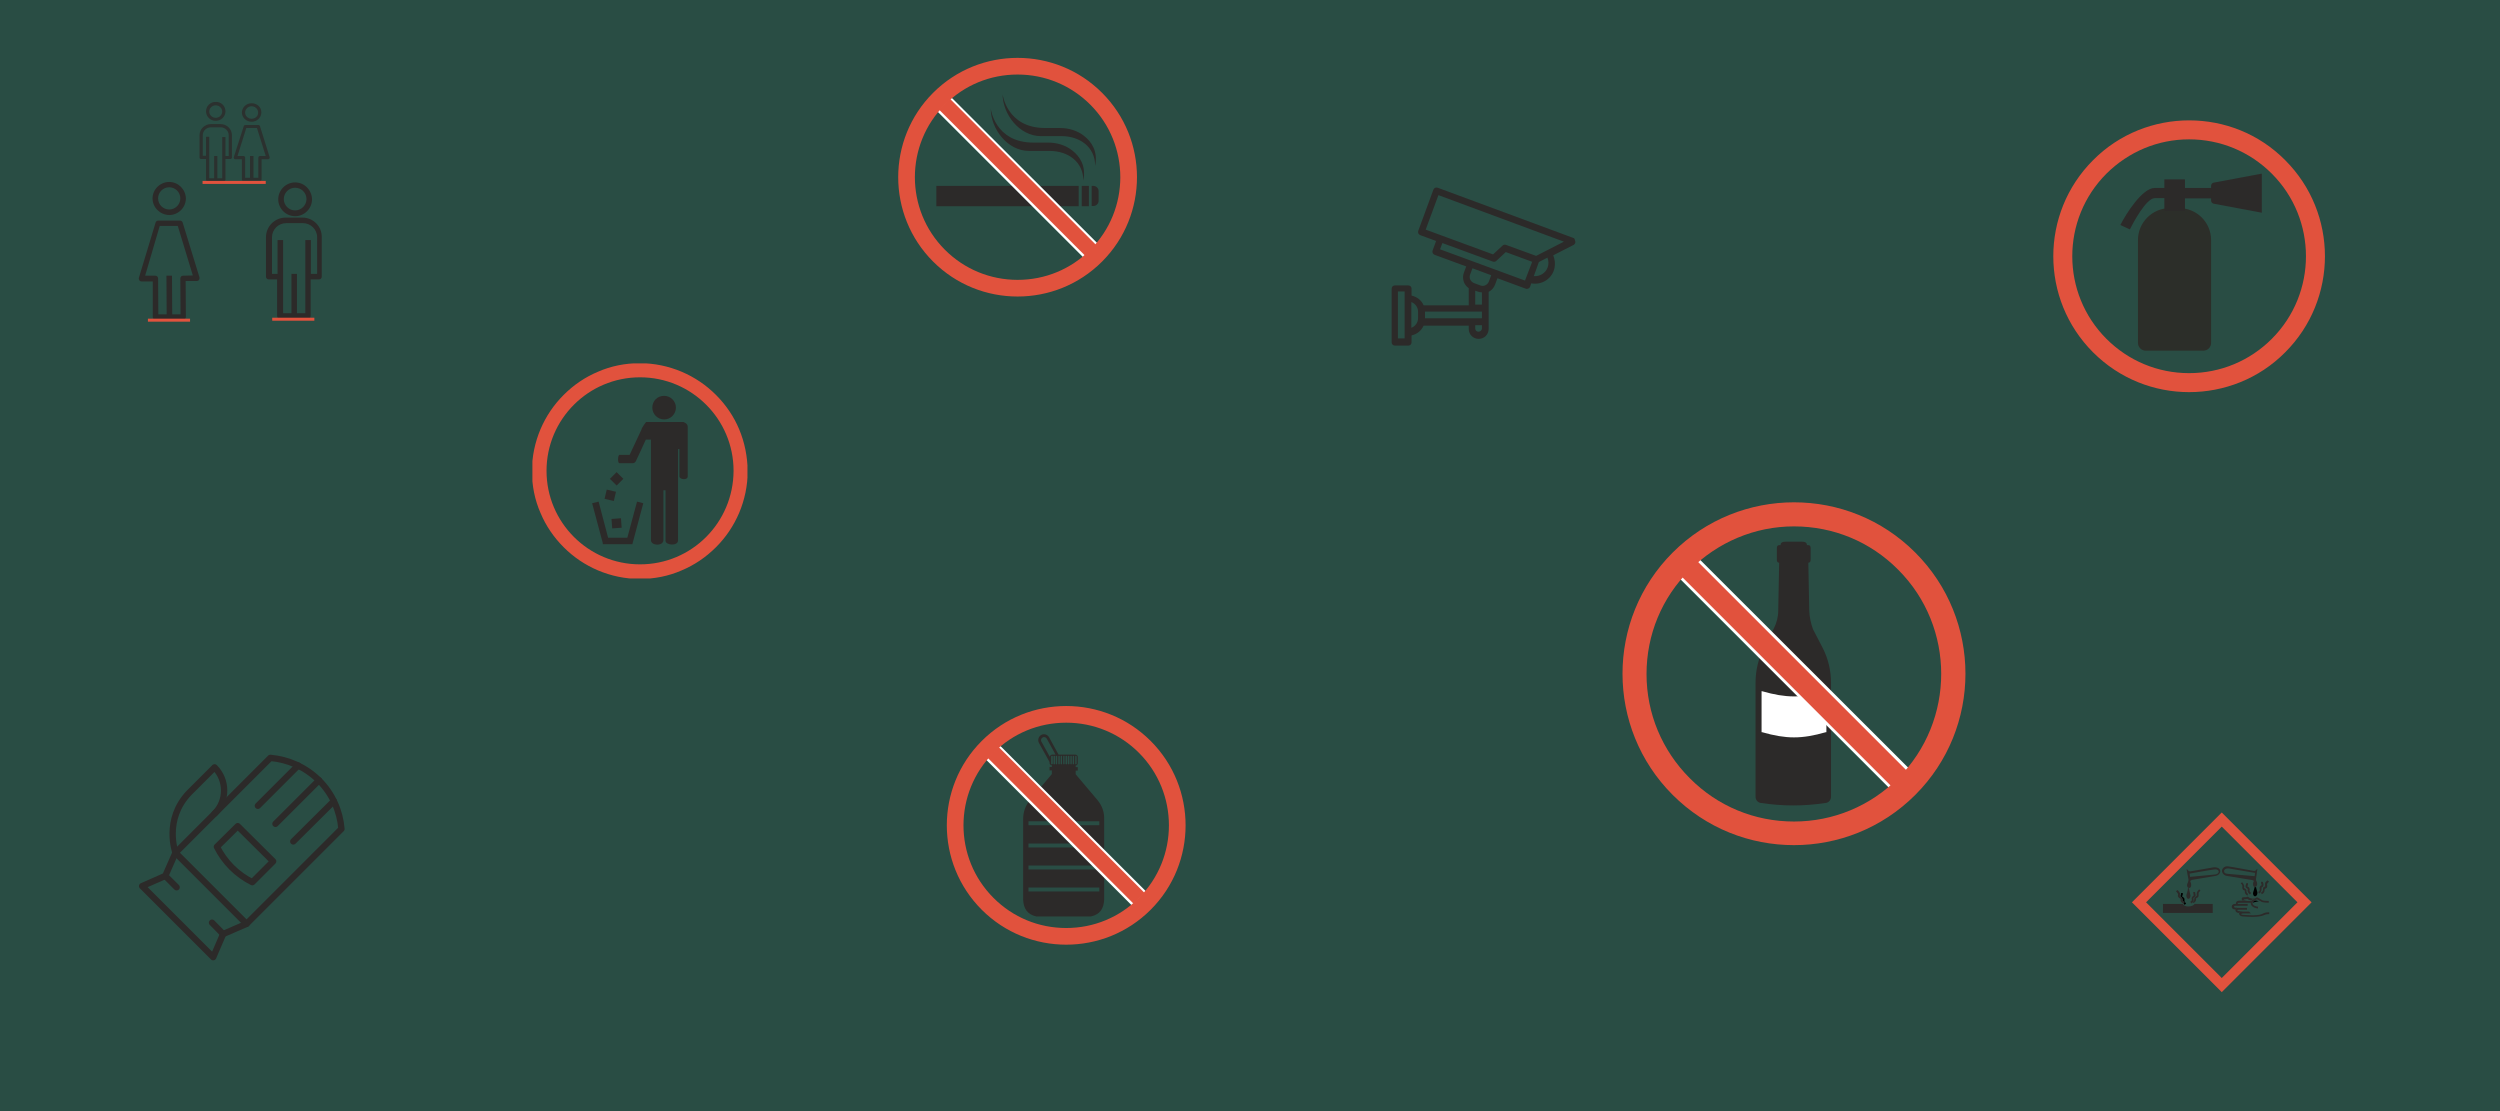 <?xml version="1.0" encoding="utf-8"?>
<!-- Generator: Adobe Illustrator 24.3.0, SVG Export Plug-In . SVG Version: 6.00 Build 0)  -->
<svg version="1.1" xmlns="http://www.w3.org/2000/svg" xmlns:xlink="http://www.w3.org/1999/xlink" x="0px" y="0px"
	 viewBox="0 0 1080 480" style="enable-background:new 0 0 1080 480;" xml:space="preserve">
<rect x="0" y="0" width="1080" height="480" fill="#333333" stroke="none"/>
<style type="text/css">
	.st0{opacity:0.2;}
	.st1{fill:#00B388;}
	.st2{clip-path:url(#SVGID_2_);}
	.st3{clip-path:url(#SVGID_4_);fill:#2C2A29;}
	.st4{clip-path:url(#SVGID_4_);fill:#FFFFFF;}
	.st5{clip-path:url(#SVGID_4_);fill:#E1523D;}
	.st6{clip-path:url(#SVGID_6_);}
	.st7{clip-path:url(#SVGID_8_);fill:#2C2E29;}
	.st8{clip-path:url(#SVGID_8_);fill:#2C2A29;}
	.st9{clip-path:url(#SVGID_8_);fill:#E1523D;}
	.st10{clip-path:url(#SVGID_10_);}
	.st11{clip-path:url(#SVGID_12_);fill:#2C2A29;}
	.st12{clip-path:url(#SVGID_12_);}
	.st13{clip-path:url(#SVGID_12_);fill:#E1523D;}
	.st14{clip-path:url(#SVGID_14_);}
	.st15{clip-path:url(#SVGID_16_);fill:#E1523D;}
	.st16{clip-path:url(#SVGID_16_);fill:#2C2A29;}
	.st17{clip-path:url(#SVGID_18_);}
	.st18{clip-path:url(#SVGID_20_);fill-rule:evenodd;clip-rule:evenodd;fill:#2C2A29;}
	.st19{clip-path:url(#SVGID_20_);fill:#E1523D;}
	.st20{clip-path:url(#SVGID_20_);fill:#FFFFFF;}
	.st21{clip-path:url(#SVGID_22_);fill:#2C2A29;}
	.st22{clip-path:url(#SVGID_22_);}
	.st23{clip-path:url(#SVGID_24_);fill:#2C2A29;}
	.st24{clip-path:url(#SVGID_24_);fill:#E1523D;}
	.st25{clip-path:url(#SVGID_24_);fill:#FFFFFF;}
	.st26{clip-path:url(#SVGID_26_);}
	
		.st27{clip-path:url(#SVGID_28_);fill:none;stroke:#2C2A29;stroke-width:2.741;stroke-linecap:round;stroke-linejoin:round;stroke-miterlimit:10;}
	.st28{clip-path:url(#SVGID_30_);}
	.st29{clip-path:url(#SVGID_32_);fill:#2C2A29;}
	.st30{clip-path:url(#SVGID_34_);}
	.st31{clip-path:url(#SVGID_36_);}
	.st32{clip-path:url(#SVGID_38_);fill:#2C2A29;}
	.st33{opacity:0.8;clip-path:url(#SVGID_38_);}
	.st34{clip-path:url(#SVGID_40_);fill:#2C2A29;}
	.st35{clip-path:url(#SVGID_42_);fill:#2C2A29;}
	.st36{clip-path:url(#SVGID_44_);fill:#2C2A29;}
	.st37{clip-path:url(#SVGID_38_);fill:none;stroke:#E1523D;stroke-width:1.299;stroke-miterlimit:10;}
</style>
<g id="Layer_1">
	<g class="st0">
		<rect class="st1" width="1080" height="480"/>
	</g>
</g>
<g id="Layer_2">
	<g id="Artwork_2_1_">
		<g>
			<defs>
				<rect id="SVGID_1_" x="701" y="217" width="148.1" height="148.1"/>
			</defs>
			<clipPath id="SVGID_2_">
				<use xlink:href="#SVGID_1_"  style="overflow:visible;"/>
			</clipPath>
			<g class="st2">
				<defs>
					<rect id="SVGID_3_" x="701" y="217" width="148.1" height="148.1"/>
				</defs>
				<clipPath id="SVGID_4_">
					<use xlink:href="#SVGID_3_"  style="overflow:visible;"/>
				</clipPath>
				<path class="st3" d="M781.6,263.8l-0.4-20.7h0c0.8,0,1-0.6,1-1.4v-4.8c0-0.8-0.2-1.4-1-1.4h-0.6v0c0-1.3-1.1-1.5-2.4-1.5h-3.3
					h-3.3c-1.3,0-2.4,0.2-2.4,1.5v0h-0.6c-0.8,0-1,0.6-1,1.4v4.8c0,0.8,0.2,1.4,1,1.4h0l-0.4,20.7c0,2.7-0.7,5.4-2,7.9l-4.2,8.1
					c-2.4,4.7-3.6,9.9-3.6,15.1v49.3c0,1.4,1,2.5,2.3,2.7l0.2,0c9.1,1.4,18.4,1.4,27.6,0l0.2,0c1.4-0.2,2.3-1.4,2.3-2.7V295
					c0-5.3-1.2-10.4-3.6-15.1l-4.2-8.1C782.3,269.3,781.7,266.6,781.6,263.8"/>
				<path class="st4" d="M789,316.3l-0.2,0c-10.5,3-17.1,3-27.6,0l-0.2,0v-17.7l0.2,0c10.5,3,17.1,3,27.6,0l0.2,0V316.3z"/>
				
					<rect x="769.7" y="226.2" transform="matrix(0.707 -0.707 0.707 0.707 21.224 633.308)" class="st5" width="10.8" height="129.7"/>
				<path class="st4" d="M733.1,242.3l90.8,90.8l-6.7,6.7L726.4,249L733.1,242.3z M733.1,240.4l-0.9,0.9l-6.7,6.7l-0.9,0.9l0.9,0.9
					l90.8,90.8l0.9,0.9l0.9-0.9l6.7-6.7l0.9-0.9l-0.9-0.9L734,241.4L733.1,240.4z"/>
				<path class="st5" d="M775,227.4c17,0,33,6.6,45,18.7c24.8,24.8,24.8,65.2,0,90.1c-12,12-28,18.7-45,18.7c-17,0-33-6.6-45-18.7
					c-12-12-18.7-28-18.7-45c0-17,6.6-33,18.7-45S758,227.4,775,227.4 M775,217c-18.9,0-37.9,7.2-52.4,21.7
					c-28.9,28.9-28.9,75.8,0,104.7c14.5,14.5,33.4,21.7,52.4,21.7c18.9,0,37.9-7.2,52.4-21.7c28.9-28.9,28.9-75.8,0-104.7
					C812.9,224.2,794,217,775,217"/>
			</g>
		</g>
	</g>
	<g id="Artwork_1_1_">
		<g>
			<defs>
				<rect id="SVGID_5_" x="887" y="52" width="117.4" height="117.4"/>
			</defs>
			<clipPath id="SVGID_6_">
				<use xlink:href="#SVGID_5_"  style="overflow:visible;"/>
			</clipPath>
			<g class="st6">
				<defs>
					<rect id="SVGID_7_" x="887" y="52" width="117.4" height="117.4"/>
				</defs>
				<clipPath id="SVGID_8_">
					<use xlink:href="#SVGID_7_"  style="overflow:visible;"/>
				</clipPath>
				<path class="st7" d="M951.8,151.5H927c-1.9,0-3.4-1.5-3.4-3.4v-44.4c0-7.6,6.2-13.8,13.8-13.8h4c7.6,0,13.8,6.2,13.8,13.8v44.4
					C955.2,150,953.7,151.5,951.8,151.5"/>
				<rect x="935" y="77.5" class="st8" width="8.9" height="13.6"/>
				<rect x="939.4" y="81.2" class="st8" width="21.1" height="4.5"/>
				<path class="st8" d="M977.1,91.9L956.3,88c-0.6-0.1-1.1-0.7-1.1-1.3v-6.5c0-0.6,0.5-1.2,1.1-1.3l20.8-3.9V91.9z"/>
				<path class="st8" d="M920.1,99.1l-4.1-1.9c2.4-4.8,9.5-16,14.8-16h7c1.2,0,2.2,1,2.2,2.2c0,1.2-1,2.2-2.2,2.2h-7
					C927.2,85.7,921.7,95.9,920.1,99.1"/>
				<path class="st9" d="M945.7,60.2c13.5,0,26.2,5.3,35.7,14.8c19.7,19.7,19.7,51.7,0,71.4c-9.5,9.5-22.2,14.8-35.7,14.8
					c-13.5,0-26.2-5.3-35.7-14.8c-19.7-19.7-19.7-51.7,0-71.4C919.6,65.5,932.2,60.2,945.7,60.2 M945.7,52c-15,0-30.1,5.7-41.5,17.2
					c-22.9,22.9-22.9,60.1,0,83c11.5,11.5,26.5,17.2,41.5,17.2c15,0,30.1-5.7,41.5-17.2c22.9-22.9,22.9-60.1,0-83
					C975.8,57.7,960.8,52,945.7,52"/>
			</g>
		</g>
	</g>
	<g id="Artwork_4_1_">
		<g>
			<defs>
				<rect id="SVGID_9_" x="921" y="351" width="77.6" height="77.6"/>
			</defs>
			<clipPath id="SVGID_10_">
				<use xlink:href="#SVGID_9_"  style="overflow:visible;"/>
			</clipPath>
			<g class="st10">
				<defs>
					<rect id="SVGID_11_" x="921" y="351" width="77.6" height="77.6"/>
				</defs>
				<clipPath id="SVGID_12_">
					<use xlink:href="#SVGID_11_"  style="overflow:visible;"/>
				</clipPath>
				<path class="st11" d="M945.3,391.6c-1.2,0-1.9-0.4-2.3-1.1h-8.6v3.9h21.5v-3.9h-7.8C947.6,391.2,946.5,391.6,945.3,391.6"/>
				<path class="st11" d="M947.3,390.1c0.4,0,0.9-0.2,1.3-1c0.1-0.2,0.1-0.4,0.1-0.7c0-0.1,0-0.3,0.1-0.4c0,0,0.1-0.1,0.2-0.1
					c0.2-0.1,0.6-0.2,0.7-0.6c0.1-0.2,0.1-0.4,0.1-0.6c0-0.1,0-0.3,0-0.4c0-0.1,0-0.3,0-0.4c0,0,0-0.1,0-0.1c0-0.2,0.4-0.7,0.8-1
					l-0.5-0.6c-0.2,0.1-1,0.9-1.1,1.6c0,0.3,0,0.5,0,0.7c0,0.2,0,0.4,0,0.5c0,0.1-0.2,0.1-0.3,0.2c-0.2,0.1-0.4,0.2-0.6,0.4
					c-0.1,0.2-0.1,0.5-0.2,0.8c0,0.1,0,0.3,0,0.4c-0.1,0.1-0.1,0.3-0.2,0.3c-0.1,0.1-0.1,0.3-0.3,0.6V390.1z"/>
				<path class="st11" d="M946.2,389.6l0.5,0.7c0.3-0.2,0.5-0.4,0.6-0.6c0.2-0.2,0.2-0.4,0.3-0.6c0-0.1,0-0.1,0-0.1
					c0.1-0.2,0-0.5,0-0.6c-0.1-0.2-0.1-0.3,0-0.5c0.1-0.1,0.2-0.2,0.3-0.3c0.2-0.1,0.4-0.3,0.5-0.5c0.2-0.3,0.1-0.7,0-1
					c-0.1-0.2-0.1-0.5-0.1-0.7l-0.8-0.1c0,0.1,0,0.2,0,0.3c0,0.3,0.1,0.5,0.1,0.8c0,0.1,0.1,0.3,0.1,0.4c0,0,0,0,0,0
					c0,0.1-0.1,0.1-0.2,0.2c-0.2,0.1-0.4,0.3-0.6,0.7c-0.1,0.2-0.1,0.3-0.1,0.5c0,0.2,0,0.4,0.1,0.5c0,0.1,0,0.2,0,0.2
					C946.8,389,946.6,389.3,946.2,389.6"/>
				<path class="st12" d="M942.6,387.9c0.1,0.1,0.1,0.2,0.1,0.3c0.1,0.1,0.2,0.1,0.2,0.2c0,0.1,0,0.4,0,0.6c0,0.1,0,0.1,0,0.2
					c0.2,0.2,0.5,0.4,0.7,0.5l-0.3,0.6c0.2,0.2,0.3,0.4,0.5,0.6l0.6-0.6c-0.4-0.4-0.6-0.8-0.7-0.9c0,0,0,0,0,0c0-0.1,0-0.2,0-0.3
					c0-0.2,0-0.3,0-0.5c0-0.2,0-0.3-0.1-0.5c-0.1-0.3-0.4-0.4-0.6-0.6c-0.1-0.1-0.3-0.2-0.3-0.2c0,0,0,0,0-0.1c0-0.1,0-0.2,0.1-0.3
					c0.1-0.2,0.2-0.5,0.2-0.9c0-0.1,0-0.1,0-0.2l-0.8,0c0,0.3,0,0.5-0.1,0.8c-0.1,0.2-0.1,0.4-0.1,0.7c0,0,0,0,0,0
					C942.2,387.5,942.5,387.6,942.6,387.9"/>
				<path class="st11" d="M940.9,386.2c0,0.2,0,0.3,0,0.4c-0.1,0.2-0.1,0.5,0.1,0.9c0.2,0.3,0.5,0.5,0.7,0.6
					c0.2,0.1,0.3,0.1,0.3,0.2c0.1,0.1,0.1,0.2,0,0.4c0,0.2,0,0.4,0.1,0.7c0.2,0.4,0.9,0.9,1.2,1l0.1-0.1l0.3-0.6
					c-0.2-0.1-0.5-0.3-0.7-0.5c-0.1-0.1-0.1-0.1-0.2-0.2c0,0,0-0.1,0-0.2c0-0.1,0-0.3,0-0.5c0-0.1-0.1-0.2-0.1-0.3
					c-0.2-0.3-0.4-0.4-0.6-0.5c0,0-0.1,0-0.1-0.1c-0.2-0.1-0.3-0.1-0.3-0.2c-0.1-0.1,0-0.2,0-0.3c0-0.2,0.1-0.4,0.1-0.7
					c0-0.5-0.5-1-0.8-1.4l-0.3-0.3L940,385l0.3,0.3C940.5,385.6,940.8,385.9,940.9,386.2"/>
				<path class="st11" d="M944.5,386.8c0,0.6,0.2,1.5,0.9,1.5c0.7,0,0.9-1,0.9-1.4c0-0.3-0.5-1.8-0.7-3.2c-0.2,0-0.3,0-0.4-0.1
					C945.2,385.1,944.5,386.2,944.5,386.8"/>
				<path class="st11" d="M956.2,374.7c-1.6,0.3-9.1,1.6-9.8,1.7c-1.1,0.2-1.3-0.8-1.8-1c0,0,0.7,4.2,0.8,4.5
					c0.1,1.1-0.6,1.7-0.6,2.5c0,0.3,0.1,0.9,0.5,1.1c0.1,0.1,0.3,0.1,0.4,0.1c0,0,0,0,0,0c0.7,0,0.9-0.7,0.9-1.3
					c0-0.9-0.4-1.3-0.4-1.6c0-0.2,0.2-0.4,0.8-0.6c0.7-0.1,8.9-1.5,10.1-1.7c1.3-0.2,2.3-1.3,2-2.4
					C959,375.2,957.8,374.5,956.2,374.7 M956.8,377.8c-1.1,0.1-10.7,1-10.7,1l-0.2-1.4c0,0,9.5-1.7,10.7-1.8c1.1-0.2,1.9,0.3,1.9,1
					C958.4,377.2,957.9,377.7,956.8,377.8"/>
				<path class="st12" d="M974,383.2c-0.2,1.2-0.7,2.3-0.7,2.6c0,0.4,0.1,1.4,0.9,1.4c0.7,0,1-0.9,1-1.5c0-0.5-0.4-1.3-0.6-2.5
					c-0.1,0-0.2,0.1-0.4,0.1C974.1,383.2,974,383.2,974,383.2"/>
				<path class="st11" d="M962,378.4c1.3,0.2,10.4,1.7,11,1.8c0.4,0.1,0.7,0.3,0.7,0.4c0,0.1-0.4,0.5-0.4,1.2c0,0.5,0.1,1.3,0.7,1.4
					c0,0,0.1,0,0.1,0c0.1,0,0.3,0,0.4-0.1c0.4-0.2,0.6-0.8,0.6-1.3c0-1.2-0.6-1-0.5-2.1c0-0.3,0.6-4.4,0.6-4.4
					c-0.5,0.2-0.6,1.1-1.7,0.9c-0.7-0.1-9-1.7-10.7-1.9c-1.6-0.3-2.7,0.6-2.9,1.7C959.8,377.1,960.7,378.2,962,378.4 M963,375.2
					c1.1,0.2,11.2,1.9,11.2,1.9l-0.2,1.4c0,0-10.4-0.9-11.6-1c-1.1-0.1-1.6-0.4-1.6-1.2C960.8,375.6,961.7,375,963,375.2"/>
				<path class="st11" d="M977.6,384.5c0,0.1,0,0.2-0.1,0.3c-0.1,0.3-0.3,0.6-0.7,0.7l0.2,0.8c0.4-0.1,0.9-0.4,1.2-1.1
					c0.1-0.3,0.1-0.5,0.1-0.7c0-0.1,0-0.2,0.1-0.4c0.1-0.1,0.1-0.1,0.2-0.2c0.2-0.1,0.5-0.1,0.7-0.5c0.2-0.4,0.2-0.8,0.1-1.1
					c0-0.1-0.1-0.3,0-0.4c0-0.2,0.2-0.3,0.4-0.6c0.1-0.1,0.3-0.3,0.4-0.5l-0.7-0.5c-0.1,0.2-0.3,0.3-0.4,0.4c-0.3,0.3-0.6,0.6-0.6,1
					c0,0.3,0,0.5,0,0.7c0,0.2,0.1,0.4,0,0.5c-0.1,0.1-0.1,0.1-0.1,0.1c-0.2,0.1-0.5,0.1-0.7,0.5C977.6,384,977.6,384.3,977.6,384.5"
					/>
				<path class="st11" d="M976.2,385.9c0.4-0.3,0.5-0.5,0.7-1.1c0.1-0.4,0.1-0.6,0.1-0.8c0-0.2,0-0.3,0-0.5c0-0.1,0-0.1,0.2-0.2
					c0.2-0.1,0.5-0.3,0.6-0.8c0.1-0.5,0-0.8-0.1-1c-0.1-0.2-0.1-0.3-0.1-0.5l-0.8-0.1c-0.1,0.5,0,0.8,0.1,1c0.1,0.2,0.1,0.2,0.1,0.4
					c0,0.2-0.1,0.2-0.2,0.2c-0.2,0.1-0.4,0.2-0.6,0.7c-0.1,0.4-0.1,0.6,0,0.8c0,0.2,0,0.3,0,0.5c-0.1,0.4-0.1,0.4-0.5,0.7l-0.2,0.2
					l0.6,0.6L976.2,385.9z"/>
				<path class="st11" d="M970.1,383.1c0.1,0.4,0.4,0.6,0.6,0.7c0.2,0.1,0.3,0.2,0.3,0.3c0,0.2,0,0.3,0,0.3c-0.1,0.2-0.1,0.4,0,0.7
					c0.2,0.5,0.3,0.7,0.9,1.3l0.6-0.6c-0.5-0.5-0.6-0.6-0.7-0.9c0-0.1,0-0.1,0-0.2c0.1-0.2,0.1-0.4,0-0.8c-0.1-0.5-0.4-0.7-0.7-0.8
					c-0.2-0.1-0.2-0.1-0.2-0.2c0-0.1,0-0.2,0.1-0.4c0.1-0.2,0.2-0.5,0.1-1l-0.8,0.1c0,0.2,0,0.4-0.1,0.6
					C970.1,382.5,970,382.8,970.1,383.1"/>
				<path class="st11" d="M969.5,382.9c0-0.1,0-0.3-0.1-0.5c-0.2-0.6-0.4-0.8-0.6-1l-0.2-0.3l-0.6,0.5l0.3,0.3
					c0.2,0.2,0.3,0.3,0.4,0.7c0.1,0.2,0,0.3,0,0.5c0,0.2-0.1,0.5,0.1,0.9c0.2,0.5,0.5,0.6,0.7,0.6c0.1,0,0.2,0.1,0.2,0.2
					c0.1,0.2,0.1,0.2,0.1,0.3c0,0.1-0.1,0.3,0,0.6c0.1,0.3,0.6,1.1,1.2,1.2l0.1-0.8c-0.2,0-0.4-0.4-0.6-0.7l0,0l0-0.1
					c0-0.1,0-0.2,0-0.3c0-0.1,0-0.3-0.1-0.6c-0.2-0.4-0.5-0.5-0.7-0.6c-0.1-0.1-0.2-0.1-0.2-0.2c0-0.1-0.1-0.2-0.1-0.2
					c0-0.1,0-0.1,0-0.2C969.5,383.2,969.5,383.1,969.5,382.9"/>
				<path class="st11" d="M974.9,387.7c-0.8,0.7-2.6,0.7-3.6-0.2l-0.2-0.2l-0.2,0.1c-0.4,0.2-0.9,0.2-1.3,0.2c-0.5,0-0.9,0-1.1,0.3
					c-0.1,0.2-0.1,0.5,0,0.9c0,0.1,0.1,0.1,0.1,0.2h1.8c-0.7,0-1-0.3-1.2-0.5c0.1,0,0.2,0,0.3,0c0.4,0,0.9,0,1.3-0.2
					c0.5,0.4,1.1,0.6,1.7,0.7c0.4-0.5,1.2-0.7,1.6-0.7v0.6c0.3-0.1,0.7-0.2,0.9-0.4c0.4,0.2,1.1,0.6,1.5,0.8
					c0.4,0.2,0.6,0.3,0.7,0.4c0.4,0.1,1.9,0.3,2.9,0.3v-0.8c-1.1,0-2.4-0.1-2.6-0.2c-0.1,0-0.3-0.2-0.5-0.3c-0.6-0.3-1.3-0.8-1.8-1
					l-0.2-0.1L974.9,387.7z"/>
				<path class="st11" d="M970.5,389.1h-1.8h-1.3c-1.4,0-1.5,0.9-1.5,1.2c0,0.1,0,0.2,0,0.3h1.3c-0.4,0-0.5-0.1-0.5-0.3
					c0-0.2,0.1-0.3,0.7-0.3h5c0-0.3,0.1-0.6,0.3-0.8H970.5z"/>
				<path class="st12" d="M973.2,389.9h0.1l2.5-0.6l-1.4-0.3h0v0.1C974.3,389.1,973.3,389.2,973.2,389.9"/>
				<path class="st11" d="M965.4,390.5c-0.8,0-1.3,0.6-1.3,1.2c0,0.6,0.5,1.2,1.4,1.2h0.3c0.1-0.3,0.3-0.8,1.3-0.8v0h-1.5
					c-0.3,0-0.5-0.3-0.5-0.4c0-0.1,0.2-0.4,0.5-0.4h5.4v-0.8h-3.6h-1.3H965.4z"/>
				<path class="st11" d="M965.7,393c0,0.1,0,0.1,0,0.2c0,0.7,0.6,1.2,1.6,1.2h0c0.2-0.5,0.7-0.8,1.5-0.8v0h-1.5
					c-0.5,0-0.8-0.3-0.8-0.4c0-0.1,0.3-0.2,0.6-0.2h3.6v-0.8h-3.6c-0.1,0-0.1,0-0.2,0C966,392.2,965.7,392.6,965.7,393"/>
				<path class="st11" d="M967.3,394.4c0,0.1,0,0.2,0,0.3c0,0.5,0.5,1.1,1.5,1.2c0.8,0.1,4,0.2,4.6,0.2c0.5,0,2.5-0.1,3.6-0.4
					c0.3-0.1,0.6-0.2,0.9-0.3c0.6-0.3,1.2-0.5,2.4-0.5v-0.8c-1.5,0-2.2,0.3-2.8,0.6c-0.2,0.1-0.5,0.2-0.7,0.3
					c-0.9,0.3-2.8,0.4-3.4,0.4c-0.5,0-3.8-0.1-4.5-0.2c-0.5,0-0.7-0.2-0.7-0.3c0-0.1,0.3-0.3,0.9-0.3h3.3l-0.8-0.8H969
					c-0.1,0-0.1,0-0.2,0C968,393.6,967.5,393.9,967.3,394.4"/>
				<path class="st11" d="M972.7,389C972.7,389,972.7,389.1,972.7,389c-0.2,0.3-0.3,0.5-0.4,0.9c0,0,0,0.1,0,0.1
					c0,0.8,0.4,2.1,3.1,2.5l0.1-0.8c-0.9-0.1-2.4-0.5-2.4-1.6c0,0,0-0.1,0-0.1c0.1-0.7,1.1-0.8,1.2-0.8v-0.1v-0.1v-0.6
					C973.9,388.3,973.1,388.5,972.7,389"/>
				<path class="st13" d="M921,389.8l38.8,38.8l38.8-38.8L959.8,351L921,389.8z M992.5,389.8c-2.7,2.7-30,30-32.7,32.7
					c-2.7-2.7-30-30-32.7-32.7c2.7-2.7,30-30,32.7-32.7C962.5,359.8,989.8,387.1,992.5,389.8"/>
			</g>
		</g>
	</g>
	<g id="Artwork_5_1_">
		<g>
			<defs>
				<rect id="SVGID_13_" x="230" y="157" width="92.9" height="92.9"/>
			</defs>
			<clipPath id="SVGID_14_">
				<use xlink:href="#SVGID_13_"  style="overflow:visible;"/>
			</clipPath>
			<g class="st14">
				<defs>
					<rect id="SVGID_15_" x="230" y="157" width="92.9" height="92.9"/>
				</defs>
				<clipPath id="SVGID_16_">
					<use xlink:href="#SVGID_15_"  style="overflow:visible;"/>
				</clipPath>
				<path class="st15" d="M319.3,185.4c-2.3-5.5-5.7-10.5-10-14.8c-4.3-4.3-9.2-7.6-14.8-10c-5.7-2.4-11.8-3.7-18.1-3.7
					c-6.3,0-12.4,1.2-18.1,3.7c-5.5,2.3-10.5,5.7-14.8,10c-4.3,4.3-7.6,9.2-10,14.8c-2.4,5.7-3.7,11.8-3.7,18.1
					c0,6.3,1.2,12.4,3.7,18.1c2.3,5.5,5.7,10.5,10,14.8c4.3,4.3,9.2,7.6,14.8,10c5.7,2.4,11.8,3.7,18.1,3.7c6.3,0,12.4-1.2,18.1-3.7
					c5.5-2.3,10.5-5.7,14.8-10c4.3-4.3,7.6-9.2,10-14.8c2.4-5.7,3.7-11.8,3.7-18.1C322.9,197.2,321.7,191.1,319.3,185.4
					 M276.5,243.8c-22.3,0-40.4-18.1-40.4-40.4c0-22.3,18.1-40.4,40.4-40.4s40.4,18.1,40.4,40.4
					C316.8,225.8,298.8,243.8,276.5,243.8"/>
				<path class="st16" d="M295.1,182.3h-16c0,0-2,2.6-2,3.3c-2.1,4.5-4.1,8.8-5.1,10.9h-4.4c-0.7,0-0.9,3.6,0,3.6h5.8v0
					c0.5,0,1-0.3,1.3-0.9c0.6-1.3,2.7-5.7,4.3-9.3h2.2v4.2h0v39.2c0,2.6,5.4,2.7,5.4,0v-21.5h0.9v21.8c0,2,5.4,2.4,5.4-0.1V194h0.6
					v11.8c0,1.4,3.6,1.8,3.6,0v-21.4C297.1,182.7,295.1,182.3,295.1,182.3"/>
				<path class="st16" d="M281.8,176.1c0,2.8,2.3,5.1,5.1,5.1c2.8,0,5.1-2.3,5.1-5.1c0-2.8-2.3-5.1-5.1-5.1
					C284,171,281.8,173.2,281.8,176.1"/>
				
					<rect x="264.4" y="204.8" transform="matrix(0.704 -0.71 0.71 0.704 -68.061 250.414)" class="st16" width="4.1" height="4.1"/>
				
					<rect x="261.5" y="212" transform="matrix(0.228 -0.974 0.974 0.228 -4.932 421.864)" class="st16" width="4.1" height="4.1"/>
				
					<rect x="264.4" y="224.1" transform="matrix(0.997 -7.320304e-02 7.320304e-02 0.997 -15.843 20.111)" class="st16" width="4.1" height="4.1"/>
				<polygon class="st16" points="277.9,217.4 275.2,216.7 271,232.3 262.7,232.3 258.6,216.7 255.8,217.4 260.4,234.6 260.4,235.1 
					273.2,235.1 273.2,235 				"/>
			</g>
		</g>
	</g>
	<g id="Artwork_9_1_">
		<g>
			<defs>
				<rect id="SVGID_17_" x="409" y="305" width="103.1" height="103.1"/>
			</defs>
			<clipPath id="SVGID_18_">
				<use xlink:href="#SVGID_17_"  style="overflow:visible;"/>
			</clipPath>
			<g class="st17">
				<defs>
					<rect id="SVGID_19_" x="409" y="305" width="103.1" height="103.1"/>
				</defs>
				<clipPath id="SVGID_20_">
					<use xlink:href="#SVGID_19_"  style="overflow:visible;"/>
				</clipPath>
				<path class="st18" d="M474,345.5c-3.1-3.7-6.2-7.3-9.3-11v-1.6h0.9v-1.5h-0.9v-0.7c0.5,0,0.9-0.5,0.9-1V327c0-0.5-0.4-1-1-1
					h-7.3l-4.1-7.5c-0.7-1.2-2.2-1.7-3.4-1c-1.2,0.7-1.6,2.2-1,3.4l4.5,8.1c0,0.1,0.1,0.1,0.1,0.2v0.4c0,0.5,0.4,1,1,1v0.7h-1v1.5h1
					v1.6c-3.1,3.7-6.2,7.3-9.3,11c-2.3,2.8-3.1,5.6-3.1,8.5v34.8c0.2,3.6,1.6,6.3,5.7,7.2h11.8h11.8c4.1-0.9,5.5-3.6,5.7-7.2V354
					C477.1,351.1,476.3,348.2,474,345.5 M464.5,326.8c0-0.2,0.1-0.3,0.3-0.3c0.2,0,0.3,0.1,0.3,0.3v3.1c0,0.2-0.1,0.3-0.3,0.3
					c-0.2,0-0.3-0.1-0.3-0.3V326.8z M463.4,326.8c0-0.2,0.1-0.3,0.3-0.3c0.2,0,0.3,0.1,0.3,0.3v3.1c0,0.2-0.1,0.3-0.3,0.3
					c-0.2,0-0.3-0.1-0.3-0.3V326.8z M462.4,326.8c0-0.2,0.2-0.3,0.3-0.3c0.2,0,0.3,0.1,0.3,0.3v3.1c0,0.2-0.1,0.3-0.3,0.3
					c-0.1,0-0.3-0.1-0.3-0.3V326.8z M461.3,326.8c0-0.2,0.2-0.3,0.3-0.3c0.2,0,0.4,0.1,0.4,0.3v3.1c0,0.2-0.2,0.3-0.4,0.3
					c-0.1,0-0.3-0.1-0.3-0.3V326.8z M460.3,326.8c0-0.2,0.2-0.3,0.4-0.3c0.1,0,0.3,0.1,0.3,0.3v3.1c0,0.2-0.2,0.3-0.3,0.3
					c-0.2,0-0.4-0.1-0.4-0.3V326.8z M459.3,326.8c0-0.2,0.1-0.3,0.3-0.3c0.2,0,0.3,0.1,0.3,0.3v3.1c0,0.2-0.2,0.3-0.3,0.3
					c-0.2,0-0.3-0.1-0.3-0.3V326.8z M458.2,326.8c0-0.2,0.1-0.3,0.3-0.3c0.2,0,0.3,0.1,0.3,0.3v3.1c0,0.2-0.1,0.3-0.3,0.3
					c-0.2,0-0.3-0.1-0.3-0.3V326.8z M457.2,326.8c0-0.2,0.1-0.3,0.3-0.3c0.2,0,0.3,0.1,0.3,0.3v3.1c0,0.2-0.1,0.3-0.3,0.3
					c-0.2,0-0.3-0.1-0.3-0.3V326.8z M456.1,326.8c0-0.2,0.1-0.3,0.3-0.3c0.2,0,0.3,0.1,0.3,0.3v3.1c0,0.2-0.1,0.3-0.3,0.3
					c-0.2,0-0.3-0.1-0.3-0.3V326.8z M453.5,326.9l-3.6-6.5c-0.4-0.6-0.1-1.5,0.5-1.8c0.6-0.4,1.5-0.1,1.8,0.5l3.8,6.9h-1.5
					C454,326,453.6,326.4,453.5,326.9 M455.8,326.8v3.1c0,0.2-0.2,0.3-0.4,0.3c-0.1,0-0.3-0.1-0.3-0.3v-3.1c0-0.2,0.2-0.3,0.3-0.3
					C455.6,326.5,455.8,326.6,455.8,326.8 M454.4,330.2c-0.1,0-0.3-0.1-0.3-0.3v-3.1c0-0.2,0.2-0.3,0.3-0.3c0.2,0,0.4,0.1,0.4,0.3
					v3.1C454.7,330,454.6,330.2,454.4,330.2 M474.9,385.1h-30.6v-1.7h30.6V385.1z M474.9,375.6h-30.6v-1.7h30.6V375.6z M474.9,366.1
					h-30.6v-1.7h30.6V366.1z M474.9,356.5h-30.6v-1.7h30.6V356.5z"/>
				
					<rect x="456.8" y="311.4" transform="matrix(0.707 -0.707 0.707 0.707 -117.225 430.085)" class="st19" width="7.5" height="90.3"/>
				<path class="st20" d="M431.3,322.6l63.2,63.2l-4.7,4.7l-63.2-63.2L431.3,322.6z M431.3,321.3l-0.7,0.7l-4.7,4.7l-0.7,0.7
					l0.7,0.7l63.2,63.2l0.7,0.7l0.7-0.7l4.7-4.7l0.7-0.7l-0.7-0.7L431.9,322L431.3,321.3z"/>
				<path class="st19" d="M460.6,312.2c11.8,0,23,4.6,31.4,13c17.3,17.3,17.3,45.4,0,62.7c-8.4,8.4-19.5,13-31.4,13s-23-4.6-31.4-13
					c-17.3-17.3-17.3-45.4,0-62.7C437.6,316.8,448.7,312.2,460.6,312.2 M460.6,305c-13.2,0-26.4,5-36.5,15.1
					c-20.1,20.1-20.1,52.8,0,72.9c10.1,10.1,23.3,15.1,36.5,15.1s26.4-5,36.5-15.1c20.1-20.1,20.1-52.8,0-72.9
					C487,310,473.8,305,460.6,305"/>
			</g>
		</g>
	</g>
	<g id="Artwork_3_1_">
		<g>
			<defs>
				<rect id="SVGID_21_" x="388" y="25" width="103.1" height="103.1"/>
			</defs>
			<clipPath id="SVGID_22_">
				<use xlink:href="#SVGID_21_"  style="overflow:visible;"/>
			</clipPath>
			<rect x="404.5" y="80.3" class="st21" width="61.5" height="8.8"/>
			<g class="st22">
				<defs>
					<rect id="SVGID_23_" x="388" y="25" width="103.1" height="103.1"/>
				</defs>
				<clipPath id="SVGID_24_">
					<use xlink:href="#SVGID_23_"  style="overflow:visible;"/>
				</clipPath>
				<path class="st23" d="M428,46.9c0,0,1.7,14.7,18.4,14.7h6.4c3.8,0,7.5,1.1,10.4,3.4c3.2,2.5,6.1,6.6,4.8,13V78
					c0-8.1-6.6-12.8-14.6-12.8h-8.9c-9.1,0-16.5-9.3-16.5-18.4v-0.2"/>
				<path class="st23" d="M433.1,40.6c0,0,1.7,14.7,18.4,14.7h6.4c3.8,0,7.5,1.1,10.4,3.4c3.2,2.5,6.1,6.6,4.8,13v-0.1
					c0-8.1-6.6-12.8-14.6-12.8h-8.9c-9.1,0-16.5-9.3-16.5-18.4v-0.2"/>
				<rect x="467.3" y="80.3" class="st23" width="3.1" height="8.8"/>
				<path class="st23" d="M471.6,80.3h0.7c1.3,0,2.3,1,2.3,2.3v4.1c0,1.3-1,2.3-2.3,2.3h-0.7"/>
				
					<rect x="435.8" y="31.4" transform="matrix(0.707 -0.707 0.707 0.707 74.602 333.209)" class="st24" width="7.5" height="90.3"/>
				<path class="st25" d="M410.3,42.6l63.2,63.2l-4.7,4.7l-63.2-63.2L410.3,42.6z M410.3,41.3l-0.7,0.7l-4.7,4.7l-0.7,0.7l0.7,0.7
					l63.2,63.2l0.7,0.7l0.7-0.7l4.7-4.7l0.7-0.7l-0.7-0.7L410.9,42L410.3,41.3z"/>
				<path class="st24" d="M439.6,32.2c11.8,0,23,4.6,31.4,13c17.3,17.3,17.3,45.4,0,62.7c-8.4,8.4-19.5,13-31.4,13
					c-11.8,0-23-4.6-31.4-13c-17.3-17.3-17.3-45.4,0-62.7C416.6,36.8,427.7,32.2,439.6,32.2 M439.6,25c-13.2,0-26.4,5-36.5,15.1
					c-20.1,20.1-20.1,52.8,0,72.9c10.1,10.1,23.3,15.1,36.5,15.1c13.2,0,26.4-5,36.5-15.1c20.1-20.1,20.1-52.8,0-72.9
					C466,30,452.8,25,439.6,25"/>
			</g>
		</g>
	</g>
	<g id="Artwork_8_1_">
		<g>
			<defs>
				<rect id="SVGID_25_" x="60" y="326" width="88.9" height="88.9"/>
			</defs>
			<clipPath id="SVGID_26_">
				<use xlink:href="#SVGID_25_"  style="overflow:visible;"/>
			</clipPath>
			<g class="st26">
				<defs>
					<rect id="SVGID_27_" x="60" y="326" width="88.9" height="88.9"/>
				</defs>
				<clipPath id="SVGID_28_">
					<use xlink:href="#SVGID_27_"  style="overflow:visible;"/>
				</clipPath>
				<path class="st27" d="M137.8,337.1c-5.9-5.8-13.3-9-21-9.7l-41,41l30.7,30.7l41-41C146.9,350.4,143.6,342.9,137.8,337.1z"/>
				<line class="st27" x1="128.8" y1="330.7" x2="111.4" y2="348.1"/>
				<line class="st27" x1="137.8" y1="337.1" x2="119" y2="355.9"/>
				<line class="st27" x1="144.2" y1="346.1" x2="126.7" y2="363.5"/>
				<path class="st27" d="M102.7,356.9l-9,8.9c1.6,3.2,3.7,6.2,6.4,8.9c2.7,2.7,5.7,4.8,8.9,6.4l9-9L102.7,356.9z"/>
				<polyline class="st27" points="75.8,368.4 71.4,378.4 61.4,382.8 92.1,413.5 96.4,403.5 106.5,399.1 				"/>
				<line class="st27" x1="76.3" y1="383.3" x2="71.4" y2="378.4"/>
				<line class="st27" x1="96.4" y1="403.5" x2="91.6" y2="398.6"/>
				<path class="st27" d="M92.7,351.5c5.5-5.5,5.5-14.5,0-20l-11,11c-11.1,11.6-5.9,25.8-5.9,25.8"/>
			</g>
		</g>
	</g>
	<g id="Artwork_10_1_">
		<g>
			<defs>
				<rect id="SVGID_29_" x="601" y="81" width="79.7" height="68.1"/>
			</defs>
			<clipPath id="SVGID_30_">
				<use xlink:href="#SVGID_29_"  style="overflow:visible;"/>
			</clipPath>
			<g class="st28">
				<defs>
					<rect id="SVGID_31_" x="601" y="81" width="79.7" height="68.1"/>
				</defs>
				<clipPath id="SVGID_32_">
					<use xlink:href="#SVGID_31_"  style="overflow:visible;"/>
				</clipPath>
				<path class="st29" d="M679.7,102.8l-58.6-21.7c-0.8-0.3-1.6,0.1-1.9,0.9c0,0,0,0,0,0l-6.5,17.7c-0.3,0.8,0.1,1.6,0.9,1.9h0
					l6.8,2.5l-1.5,4.1c-0.3,0.8,0.1,1.6,0.9,1.9l13.6,5l-1,2.7c-0.9,2.4-0.1,5.2,2.1,6.7v7.4h-19.5c-0.9-2.2-2.9-3.7-5.2-4.2v-3
					c0-0.8-0.6-1.4-1.4-1.4h-5.8c-0.8,0-1.4,0.6-1.4,1.4v23.2c0,0.8,0.6,1.4,1.4,1.4h5.8c0.8,0,1.4-0.6,1.4-1.4v-3
					c2.3-0.5,4.2-2,5.2-4.2h19.5v1.4c0,2.4,1.9,4.3,4.3,4.3c2.4,0,4.3-1.9,4.3-4.3v-16c1.3-0.7,2.3-1.8,2.8-3.2l1-2.7l12.2,4.5
					c0.2,0.1,0.3,0.1,0.5,0.1c0.6,0,1.2-0.4,1.4-0.9l0.5-1.5c4.7,0.9,9.3-2.2,10.1-6.9c0.3-1.7,0.1-3.5-0.6-5.2l8.8-4.5
					c0.7-0.4,1-1.2,0.6-1.9C680.3,103.2,680.1,102.9,679.7,102.8L679.7,102.8z M637.3,125.6l1.2,0.4c0.5,0.2,1.1,0.3,1.7,0.3v5.3
					h-2.9V125.6z M606.8,146.2h-2.9v-20.3h2.9V146.2z M612.6,137.5c0,1.8-1.2,3.5-2.9,4.1v-11.1c1.7,0.6,2.9,2.3,2.9,4.1V137.5z
					 M615.6,134.6h24.6v2.9h-24.6V134.6z M638.7,143.3c-0.8,0-1.4-0.6-1.4-1.4v-1.4h2.9v1.4C640.2,142.6,639.5,143.3,638.7,143.3
					 M644.2,118.9l-1,2.7c-0.6,1.5-2.2,2.3-3.7,1.7l-2.7-1c-1.5-0.6-2.3-2.2-1.7-3.7v0l1-2.7l7.3,2.7L644.2,118.9z M658.8,121.2
					l-36.7-13.5l1-2.7l21.8,8c0.5,0.2,1.1,0.1,1.5-0.3l4.1-3.8l11.4,4.2L658.8,121.2z M668.6,115.5c-0.9,2.5-3.4,4-6,3.8l2.2-6.1
					l3.7-1.9C669,112.6,669.1,114.1,668.6,115.5 M663.7,110.5c-0.1,0-0.2,0-0.2,0l-12.9-4.7c-0.5-0.2-1.1-0.1-1.5,0.3l-4.1,3.8
					l-29.1-10.7l5.5-14.9l54.2,20.1L663.7,110.5z"/>
			</g>
		</g>
	</g>
	<g id="Artwork_7_1_">
		<g>
			<defs>
				<rect id="SVGID_33_" x="60" y="44" width="79.2" height="95"/>
			</defs>
			<clipPath id="SVGID_34_">
				<use xlink:href="#SVGID_33_"  style="overflow:visible;"/>
			</clipPath>
			<g class="st30">
				<defs>
					<rect id="SVGID_35_" x="60" y="44" width="79.2" height="95"/>
				</defs>
				<clipPath id="SVGID_36_">
					<use xlink:href="#SVGID_35_"  style="overflow:visible;"/>
				</clipPath>
				<g class="st31">
					<defs>
						<rect id="SVGID_37_" x="60" y="44" width="79.2" height="95"/>
					</defs>
					<clipPath id="SVGID_38_">
						<use xlink:href="#SVGID_37_"  style="overflow:visible;"/>
					</clipPath>
					<path class="st32" d="M73.1,78.6c-3.9,0-7.2,3.2-7.2,7.1c0,3.9,3.2,7.1,7.2,7.2c3.9,0,7.2-3.2,7.2-7.2
						C80.2,81.8,77,78.6,73.1,78.6 M73.1,90.5c-2.6,0-4.8-2.1-4.8-4.8c0-2.6,2.1-4.8,4.8-4.8c2.6,0,4.8,2.1,4.8,4.8
						C77.9,88.4,75.7,90.5,73.1,90.5"/>
					<path class="st32" d="M86.2,119.9l-7.3-23.8c-0.2-0.5-0.6-0.8-1.1-0.8l-9.5,0c-0.5,0-1,0.4-1.1,0.9L60,120
						c-0.1,0.4,0,0.8,0.2,1.1c0.2,0.3,0.6,0.5,1,0.5l4.8,0L66,137c0,0.7,0.5,1.2,1.2,1.2l11.9-0.1c0.7,0,1.2-0.5,1.2-1.2l-0.1-15.5
						l4.8,0c0.7,0,1.2-0.5,1.2-1.2C86.2,120.1,86.2,120,86.2,119.9 M79.1,119.1c-0.7,0-1.2,0.5-1.2,1.2l0.1,15.5l-3.6,0l-0.1-16.7
						l-2.4,0l0.1,16.7l-3.6,0l-0.1-15.5c0-0.7-0.5-1.2-1.2-1.2l-4.4,0l6.3-21.5l7.8,0l6.5,21.4L79.1,119.1z"/>
					<g class="st33">
						<g>
							<defs>
								<rect id="SVGID_39_" x="101" y="44.6" width="15.5" height="33.5"/>
							</defs>
							<clipPath id="SVGID_40_">
								<use xlink:href="#SVGID_39_"  style="overflow:visible;"/>
							</clipPath>
							<path class="st34" d="M108.7,44.6c-2.3,0-4.2,1.8-4.2,4c0,2.2,1.9,4,4.2,4c2.3,0,4.2-1.8,4.2-4
								C113,46.4,111.1,44.6,108.7,44.6 M108.7,51.3c-1.6,0-2.8-1.2-2.8-2.7c0-1.5,1.3-2.7,2.8-2.7s2.8,1.2,2.8,2.7
								C111.6,50.1,110.3,51.3,108.7,51.3"/>
							<path class="st34" d="M116.5,67.9l-4.2-13.4c-0.1-0.3-0.4-0.5-0.7-0.5h-5.6c-0.3,0-0.6,0.2-0.7,0.5L101,67.9
								c-0.1,0.2,0,0.4,0.1,0.6c0.1,0.2,0.3,0.3,0.6,0.3h2.8v8.7c0,0.4,0.3,0.7,0.7,0.7h7.1c0.4,0,0.7-0.3,0.7-0.7v-8.7h2.8
								c0.4,0,0.7-0.3,0.7-0.7C116.5,68,116.5,67.9,116.5,67.9 M112.3,67.4c-0.4,0-0.7,0.3-0.7,0.7v8.7h-2.1v-9.4H108v9.4h-2.1v-8.7
								c0-0.4-0.3-0.7-0.7-0.7h-2.6l3.8-12.1h4.6l3.8,12.1H112.3z"/>
						</g>
					</g>
					<path class="st32" d="M127.5,78.8c-4,0-7.3,3.3-7.3,7.3c0,4,3.3,7.3,7.3,7.3c4,0,7.3-3.3,7.3-7.3
						C134.7,82.1,131.5,78.8,127.5,78.8 M127.5,90.9c-2.7,0-4.9-2.2-4.9-4.9s2.2-4.9,4.9-4.9c2.7,0,4.9,2.2,4.9,4.9
						S130.1,90.9,127.5,90.9"/>
					<path class="st32" d="M130.7,94h-7.3c-4.7,0-8.5,3.8-8.5,8.5v17c0,0.7,0.5,1.2,1.2,1.2h3.6v15.8c0,0.7,0.5,1.2,1.2,1.2h12.1
						c0.7,0,1.2-0.5,1.2-1.2v-15.8h3.6c0.7,0,1.2-0.5,1.2-1.2v-17C139.1,97.8,135.3,94,130.7,94 M136.7,118.3h-2.4v-14.6h-2.4v31.6
						h-3.6v-17h-2.4v17h-3.6v-31.6h-2.4v14.6h-2.4v-15.8c0-3.3,2.7-6.1,6.1-6.1h7.3c3.3,0,6.1,2.7,6.1,6.1V118.3z"/>
					<g class="st33">
						<g>
							<defs>
								<rect id="SVGID_41_" x="89" y="44" width="8.4" height="8.2"/>
							</defs>
							<clipPath id="SVGID_42_">
								<use xlink:href="#SVGID_41_"  style="overflow:visible;"/>
							</clipPath>
							<path class="st35" d="M93.2,44c-2.3,0-4.2,1.8-4.2,4.1c0,2.3,1.9,4.1,4.2,4.1c2.3,0,4.2-1.8,4.2-4.1
								C97.4,45.8,95.6,44,93.2,44 M93.2,50.9c-1.5,0-2.8-1.2-2.8-2.7c0-1.5,1.3-2.7,2.8-2.7c1.5,0,2.8,1.2,2.8,2.7
								C96,49.6,94.8,50.9,93.2,50.9"/>
						</g>
					</g>
					<g class="st33">
						<g>
							<defs>
								<rect id="SVGID_43_" x="86.2" y="53.6" width="14" height="24.7"/>
							</defs>
							<clipPath id="SVGID_44_">
								<use xlink:href="#SVGID_43_"  style="overflow:visible;"/>
							</clipPath>
							<path class="st36" d="M95.3,53.6h-4.2c-2.7,0-4.9,2.2-4.9,4.8v9.6c0,0.4,0.3,0.7,0.7,0.7H89v8.9c0,0.4,0.3,0.7,0.7,0.7h7
								c0.4,0,0.7-0.3,0.7-0.7v-8.9h2.1c0.4,0,0.7-0.3,0.7-0.7v-9.6C100.2,55.8,98,53.6,95.3,53.6 M98.8,67.4h-1.4v-8.2H96V77h-2.1
								v-9.6h-1.4V77h-2.1V59.1H89v8.2h-1.4v-8.9c0-1.9,1.6-3.4,3.5-3.4h4.2c1.9,0,3.5,1.5,3.5,3.4V67.4z"/>
						</g>
					</g>
					<line class="st37" x1="87.5" y1="78.8" x2="114.8" y2="78.8"/>
					<line class="st37" x1="63.9" y1="138.3" x2="82.1" y2="138.3"/>
					<line class="st37" x1="117.6" y1="137.9" x2="135.8" y2="137.9"/>
				</g>
			</g>
		</g>
	</g>
</g>
</svg>
